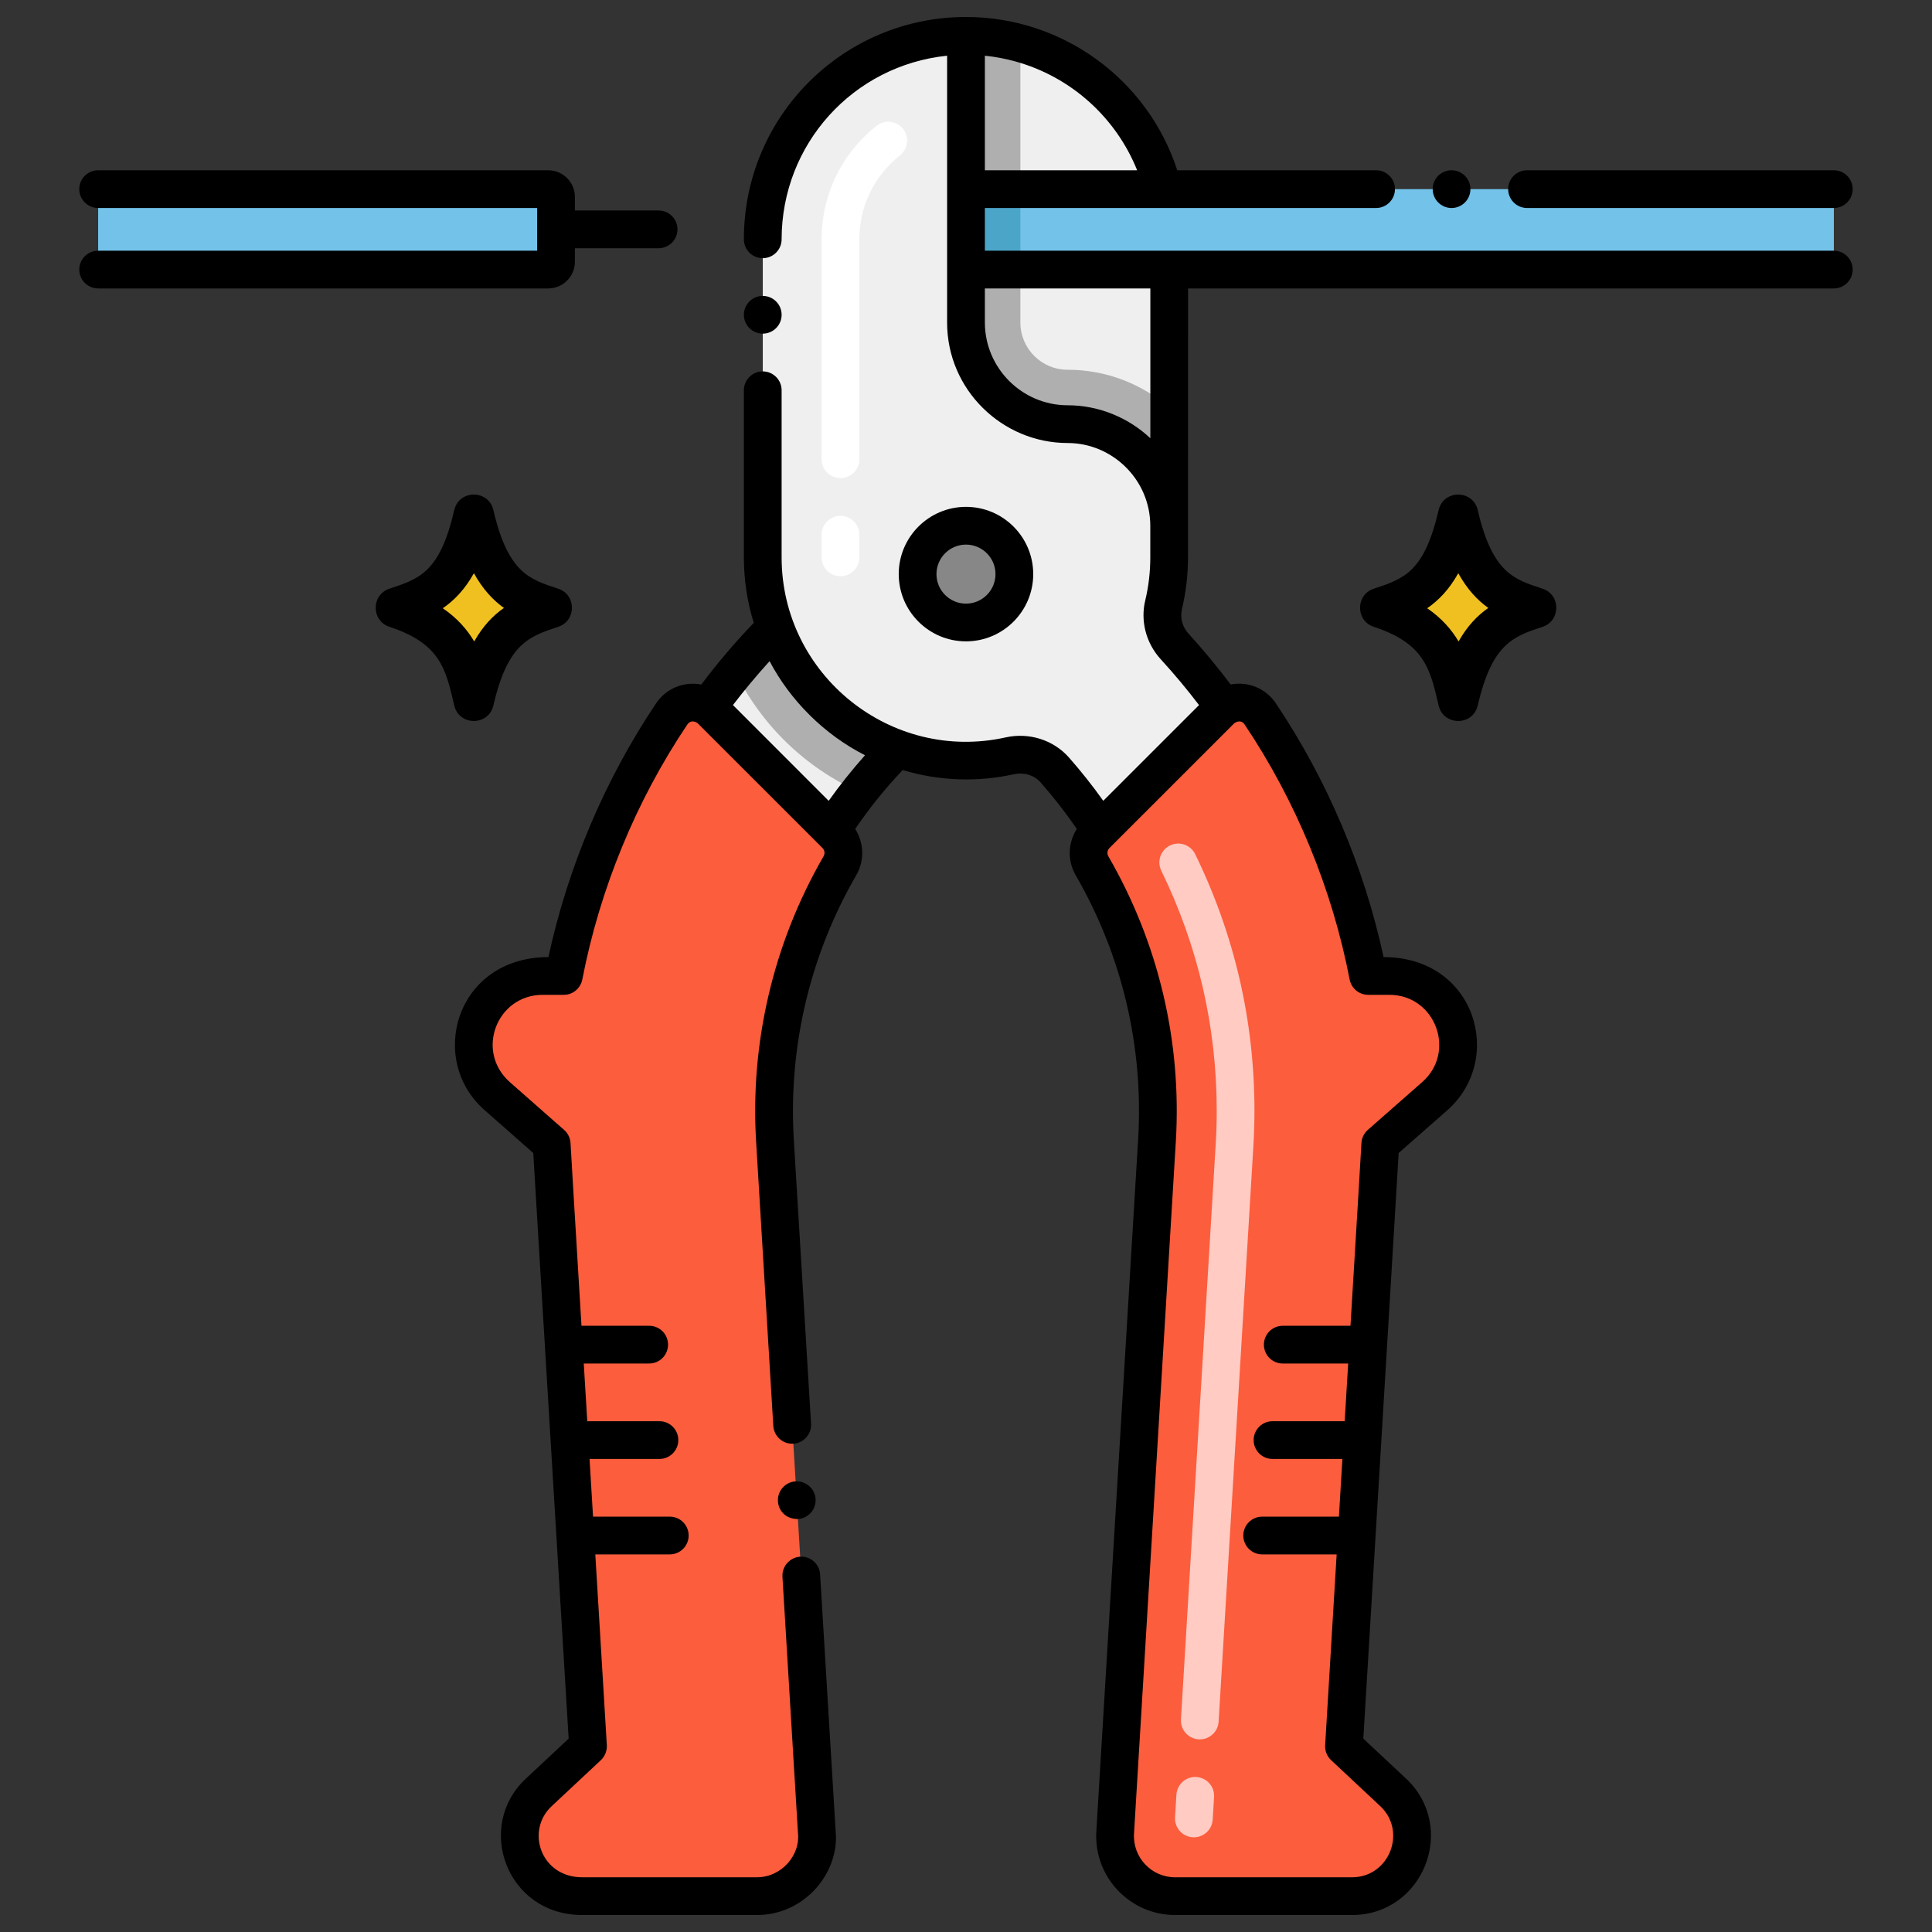 <svg xmlns="http://www.w3.org/2000/svg" height="512" viewBox="0 0 256 256" width="512"><rect x="0" y="0" width="256" height="256" fill="#333333" stroke="none"/><g id="Layer_3"><path d="m118.873 99.186c-1.802 1.833-3.491 3.738-5.056 5.736-1.298 1.648-2.513 3.347-3.646 5.097l-15.92-15.93c-.144-.134-.299-.268-.463-.371 1.153-1.596 2.358-3.151 3.635-4.675 1.668-2.029 3.45-3.985 5.314-5.87 2.759 7.528 8.763 13.387 16.136 16.013z" fill="#efefef"></path><path d="m118.873 99.186c-1.802 1.833-3.491 3.738-5.056 5.736-7.137-3.234-12.914-8.836-16.394-15.88 1.668-2.029 3.45-3.985 5.314-5.87 2.759 7.529 8.763 13.388 16.136 16.014z" fill="#afafaf"></path><g fill="#efefef"><path d="m162.203 93.715c-.159.102-.319.239-.455.375l-15.925 15.925c-1.809-2.796-3.833-5.468-6.057-7.993-1.481-1.68-3.78-2.353-5.967-1.871-4.79 1.056-10.013.819-14.923-.965-7.371-2.628-13.377-8.486-16.141-16.016-1.081-2.901-1.661-6.04-1.661-9.316v-42.179c0-14.867 12.058-26.925 26.925-26.925v37.993c0 7.432 6.025 13.457 13.457 13.457h.011c7.432 0 13.457 6.025 13.457 13.457v4.198c0 2.153-.251 4.242-.729 6.245-.474 1.984.08 4.065 1.458 5.57 2.345 2.562 4.534 5.252 6.55 8.045z"></path><path d="m154.113 25.061h-26.116v-20.308c2.502 0 4.912.34 7.209.978 9.279 2.565 16.549 9.969 18.907 19.33z"></path><path d="m154.927 35.72v33.942c0-7.435-6.035-13.459-13.459-13.459h-.01c-7.435 0-13.46-6.035-13.46-13.46v-7.023z"></path></g><circle cx="127.997" cy="76.072" fill="#878787" r="6.411"></circle><path d="m77.148 251.25c-3.089 0-6.046-1.626-7.418-4.392-1.602-3.23-.887-6.992 1.699-9.394l6.484-6.063-2.525-41.895c-1.684-27.664-2.15-35.445-2.286-37.913l-7.212-6.347c-6.3-5.525-2.38-15.925 6.006-15.925h2.81c2.389-12.353 7.303-24.297 14.299-34.717 1.092-1.638 3.287-1.968 4.789-.887.159.102.319.239.455.375l15.925 15.925.58.58c1.092 1.092 1.32 2.787.546 4.118-6.404 11.068-9.373 23.649-8.611 36.378l5.552 91.715c.277 4.578-3.361 8.444-7.948 8.444h-23.145z" fill="#fc5d3d"></path><path d="m153.307 151.092c.762-12.729-2.207-25.31-8.611-36.378-.774-1.331-.546-3.026.546-4.118l.58-.58 15.925-15.925c.136-.136.296-.273.455-.375 1.513-1.092 3.708-.739 4.789.887 7.007 10.442 11.921 22.386 14.299 34.717h2.81c8.376 0 12.312 10.382 6.006 15.937l-7.212 6.336c-.137 2.468-.603 10.249-2.286 37.913l-2.525 41.895 6.495 6.074c2.4 2.241 3.174 5.665 1.968 8.725-1.206 3.071-4.118 5.051-7.405 5.051h-23.426c-4.586 0-8.225-3.865-7.948-8.443z" fill="#fc5d3d"></path><path d="m127.997 25.061h114.997v10.658h-114.997z" fill="#72c2e9"></path><path d="m73.675 26.091v8.599c0 .569-.461 1.03-1.03 1.03h-59.64v-10.659h59.64c.569 0 1.03.461 1.03 1.03z" fill="#72c2e9"></path><path d="m135.206 25.061h-7.209v-20.308c2.502 0 4.912.34 7.209.978z" fill="#afafaf"></path><path d="m154.927 54.009v15.653c0-7.435-6.035-13.459-13.459-13.459h-.01c-7.435 0-13.46-6.035-13.46-13.46v-7.023h7.209v7.023c0 3.45 2.801 6.251 6.251 6.251 5.138 0 9.844 1.884 13.469 5.015z" fill="#afafaf"></path><path d="m127.997 25.061h7.209v10.658h-7.209z" fill="#4ba5c8"></path><g><g><path d="m204.398 78.005c-3.729-1.228-6.641-2.022-8.591-10.421-.635-2.737-4.548-2.73-5.181 0-1.907 8.213-4.566 9.092-8.591 10.422-2.424.801-2.43 4.248 0 5.051 6.686 2.209 7.444 5.476 8.591 10.421.637 2.743 4.545 2.742 5.182 0 1.905-8.212 4.709-9.139 8.591-10.421 2.423-.802 2.429-4.25-.001-5.052z"></path><path d="m197.208 80.555c-1.48 1.03-2.8 2.42-3.94 4.44-.94-1.59-2.25-3.09-4.16-4.4 1.55-1.07 2.93-2.51 4.12-4.64 1.2 2.16 2.56 3.59 3.98 4.6z" fill="#f0c020"></path></g><g><path d="m73.965 78.005c-3.729-1.228-6.641-2.022-8.591-10.421-.635-2.737-4.548-2.73-5.181 0-1.907 8.213-4.566 9.092-8.591 10.422-2.424.801-2.43 4.248 0 5.051 6.686 2.209 7.444 5.476 8.591 10.421.637 2.743 4.545 2.742 5.182 0 1.905-8.212 4.709-9.139 8.591-10.421 2.423-.802 2.429-4.25-.001-5.052z"></path><path d="m66.775 80.555c-1.48 1.03-2.8 2.42-3.94 4.44-.94-1.59-2.25-3.09-4.16-4.4 1.55-1.07 2.93-2.51 4.12-4.64 1.2 2.16 2.56 3.59 3.98 4.6z" fill="#f0c020"></path></g></g></g><g id="Layer_4"><g><path d="m111.371 76.354c-1.381 0-2.5-1.119-2.5-2.5v-3c0-1.381 1.119-2.5 2.5-2.5s2.5 1.119 2.5 2.5v3c0 1.381-1.119 2.5-2.5 2.5zm0-13c-1.381 0-2.5-1.119-2.5-2.5v-29.179c0-5.877 2.652-11.347 7.277-15.005 1.083-.857 2.654-.673 3.512.409.856 1.083.673 2.655-.41 3.512-3.418 2.705-5.379 6.745-5.379 11.084v29.179c0 1.381-1.119 2.5-2.5 2.5z" fill="#fff"></path></g><g><path d="m158.196 243.452c-.051 0-.102-.001-.152-.004-1.378-.083-2.429-1.268-2.345-2.646l.181-2.995c.083-1.378 1.283-2.43 2.646-2.345 1.378.083 2.428 1.268 2.345 2.646l-.181 2.995c-.081 1.326-1.181 2.349-2.494 2.349zm.784-12.977c-.051 0-.102-.001-.152-.004-1.379-.083-2.429-1.268-2.345-2.646l4.607-76.263c.087-1.452.131-2.928.131-4.386 0-11.115-2.471-21.815-7.345-31.802-.605-1.241-.09-2.737 1.15-3.343 1.242-.606 2.737-.091 3.344 1.15 5.209 10.675 7.851 22.113 7.851 33.994 0 1.558-.047 3.134-.141 4.687l-4.607 76.264c-.079 1.327-1.18 2.349-2.493 2.349z" fill="#ffcbc3"></path></g></g><g id="Layer_2"><circle cx="101.069" cy="41.71" r="2.5"></circle><path d="m127.997 84.983c4.914 0 8.911-3.997 8.911-8.911s-3.997-8.911-8.911-8.911c-4.913 0-8.91 3.997-8.91 8.911s3.997 8.911 8.91 8.911zm0-12.821c2.156 0 3.911 1.754 3.911 3.911s-1.755 3.911-3.911 3.911-3.91-1.754-3.91-3.911 1.754-3.911 3.91-3.911z"></path><path d="m105.42 196.29c-1.37.08-2.43 1.27-2.34 2.65.073 1.191.987 2.34 2.64 2.34 1.38-.08 2.43-1.27 2.35-2.65-.08-1.36-1.27-2.42-2.65-2.34z"></path><path d="m86.92 93.22c-6.75 10.06-11.68 21.68-14.25 33.6-12.27 0-16.105 13.626-8.43 20.3l6.42 5.66c.48 8.158 1.084 17.922 4.689 77.6l-5.63 5.26c-6.845 6.332-2.613 18.11 7.43 18.11h23.141c6.38 0 10.968-5.667 10.439-11.09l-2.06-34.04c-.08-1.37-1.26-2.44-2.64-2.35-1.37.09-2.421 1.27-2.351 2.63v.02l2.061 34.04c.298 2.74-2.063 5.779-5.45 5.79h-23.14c-5.515 0-7.545-6.205-4.02-9.45l6.49-6.07c.54-.51.83-1.25.79-1.98l-1.527-25.286h9.869c1.381 0 2.5-1.119 2.5-2.5s-1.119-2.5-2.5-2.5h-10.17l-.462-7.646h9.262c1.381 0 2.5-1.119 2.5-2.5s-1.119-2.5-2.5-2.5h-9.565c-.166-2.739-.321-5.285-.464-7.646h8.669c1.381 0 2.5-1.119 2.5-2.5s-1.119-2.5-2.5-2.5h-8.971c-.984-16.248-1.337-22.168-1.451-24.222-.04-.66-.35-1.3-.85-1.73l-7.21-6.35c-4.594-4.097-1.696-11.536 4.359-11.55h2.811c1.189 0 2.22-.85 2.45-2.03 2.319-12 7.13-23.69 13.92-33.79.276-.416.771-.57 1.34-.19h.003c.034.022 16.528 16.521 16.557 16.55.297.28.354.77.15 1.1-6.788 11.734-9.723 24.983-8.94 37.79l2.28 37.71c.09 1.36 1.28 2.42 2.65 2.34 1.407-.084 2.43-1.307 2.35-2.65l-2.29-37.71c-.741-12.759 2.395-24.807 8.28-34.97 1.078-1.867 1.072-4.215-.141-6.132 1.839-2.67 3.662-5.014 6.287-7.802 5.001 1.502 10.063 1.591 14.734.553 1.291-.277 2.655.075 3.55 1.09 1.719 1.954 3.328 4.022 4.797 6.155-1.172 1.834-1.276 4.2-.154 6.131 6.15 10.628 9.013 22.723 8.28 34.977v-.001l-5.542 91.716c-.364 6.008 4.423 11.093 10.443 11.093h23.427c9.492 0 14.053-11.652 7.145-18.102l-5.637-5.271c3.821-63.403 4.332-71.491 4.682-77.599l6.428-5.646c7.691-6.776 3.773-20.313-8.427-20.313-2.571-11.923-7.48-23.502-14.257-33.6-1.314-1.978-3.647-2.969-6.004-2.523-1.754-2.319-3.615-4.573-5.57-6.717-.788-.85-1.167-2.02-.88-3.3.529-2.22.8-4.52.8-6.83 0 0 .007.802.007-35.63h85.573c1.37 0 2.49-1.12 2.49-2.5 0-1.37-1.11-2.49-2.48-2.5h-.01c-10.449 0-101.556 0-112.5 0v-5.659c9.579 0 33.43-.001 51.84-.001 1.38 0 2.5-1.12 2.5-2.5s-1.12-2.5-2.5-2.5h-26.347c-3.926-12.082-15.23-20.309-27.993-20.309-16.267 0-29.431 13.164-29.431 29.43v.03c0 1.38 1.12 2.5 2.5 2.5 1.381 0 2.5-1.12 2.5-2.5v-.03c.021-12.579 9.449-23.008 21.928-24.299v35.362c0 8.91 7.317 15.959 15.971 15.959 5.938 0 10.942 4.864 10.952 10.958v4.19c0 1.93-.22 3.83-.66 5.67-.654 2.655.023 5.62 2.05 7.84 1.77 1.929 3.469 3.968 5.068 6.066-9.675 9.675-6.917 6.917-12.688 12.684-1.409-1.98-2.939-3.91-4.55-5.74-2.078-2.351-5.317-3.344-8.39-2.66-15.184 3.37-29.681-8.275-29.681-23.86v-22.14c0-1.37-1.119-2.5-2.5-2.5-1.38 0-2.5 1.13-2.5 2.5v22.14c0 2.986.442 5.899 1.309 8.681-2.595 2.711-4.755 5.265-6.954 8.171-2.494-.465-4.757.646-6.004 2.518zm65.507-55v19.852c-2.846-2.692-6.784-4.372-10.957-4.372h-.02c-6.03-.01-10.94-4.93-10.95-10.96v-4.52zm-1.75-15.66h-20.177v-15.179c1.368.139 2.72.393 4.04.761 7.38 2.039 13.329 7.429 16.137 14.418zm14.238 73.436c6.797 10.128 11.61 21.814 13.92 33.797.228 1.177 1.257 2.027 2.455 2.027h2.81c6.078 0 8.923 7.535 4.355 11.559l-7.212 6.336c-.504.443-.809 1.07-.846 1.741-.105 1.913-.394 6.768-1.453 24.217h-8.972c-1.381 0-2.5 1.119-2.5 2.5s1.119 2.5 2.5 2.5h8.669c-.143 2.353-.298 4.896-.465 7.646h-9.563c-1.381 0-2.5 1.119-2.5 2.5s1.119 2.5 2.5 2.5h9.261l-.461 7.646h-10.169c-1.381 0-2.5 1.119-2.5 2.5s1.119 2.5 2.5 2.5h9.868l-1.524 25.286c-.045.743.244 1.468.787 1.977l6.497 6.076c3.604 3.363 1.221 9.448-3.73 9.448h-23.427c-3.158 0-5.643-2.655-5.453-5.792l5.542-91.715v-.001c.792-13.236-2.3-26.3-8.945-37.783-.203-.351-.141-.801.153-1.095.013-.013 16.532-16.538 16.549-16.543.601-.393 1.075-.249 1.354.173zm-62.941-8.39c2.705 5.153 7.206 9.714 12.644 12.468-1.741 1.952-3.358 3.993-4.814 6.039-1.8-1.8-10.98-10.985-12.684-12.69 1.364-1.789 3.161-3.958 4.854-5.817z"></path><circle cx="192.34" cy="25.06" r="2.5"></circle><path d="m202.34 27.56h40.66c1.37 0 2.49-1.12 2.49-2.5s-1.12-2.5-2.49-2.5h-40.66c-1.38 0-2.5 1.12-2.5 2.5s1.12 2.5 2.5 2.5z"></path><path d="m71.176 33.22h-58.171c-1.381 0-2.5 1.119-2.5 2.5s1.119 2.5 2.5 2.5h59.641c1.946 0 3.53-1.583 3.53-3.53v-1.8h11.092c1.381 0 2.5-1.119 2.5-2.5s-1.119-2.5-2.5-2.5h-11.092v-1.799c0-1.946-1.584-3.53-3.53-3.53h-59.641c-1.381 0-2.5 1.119-2.5 2.5s1.119 2.5 2.5 2.5h58.171z"></path></g></svg>
